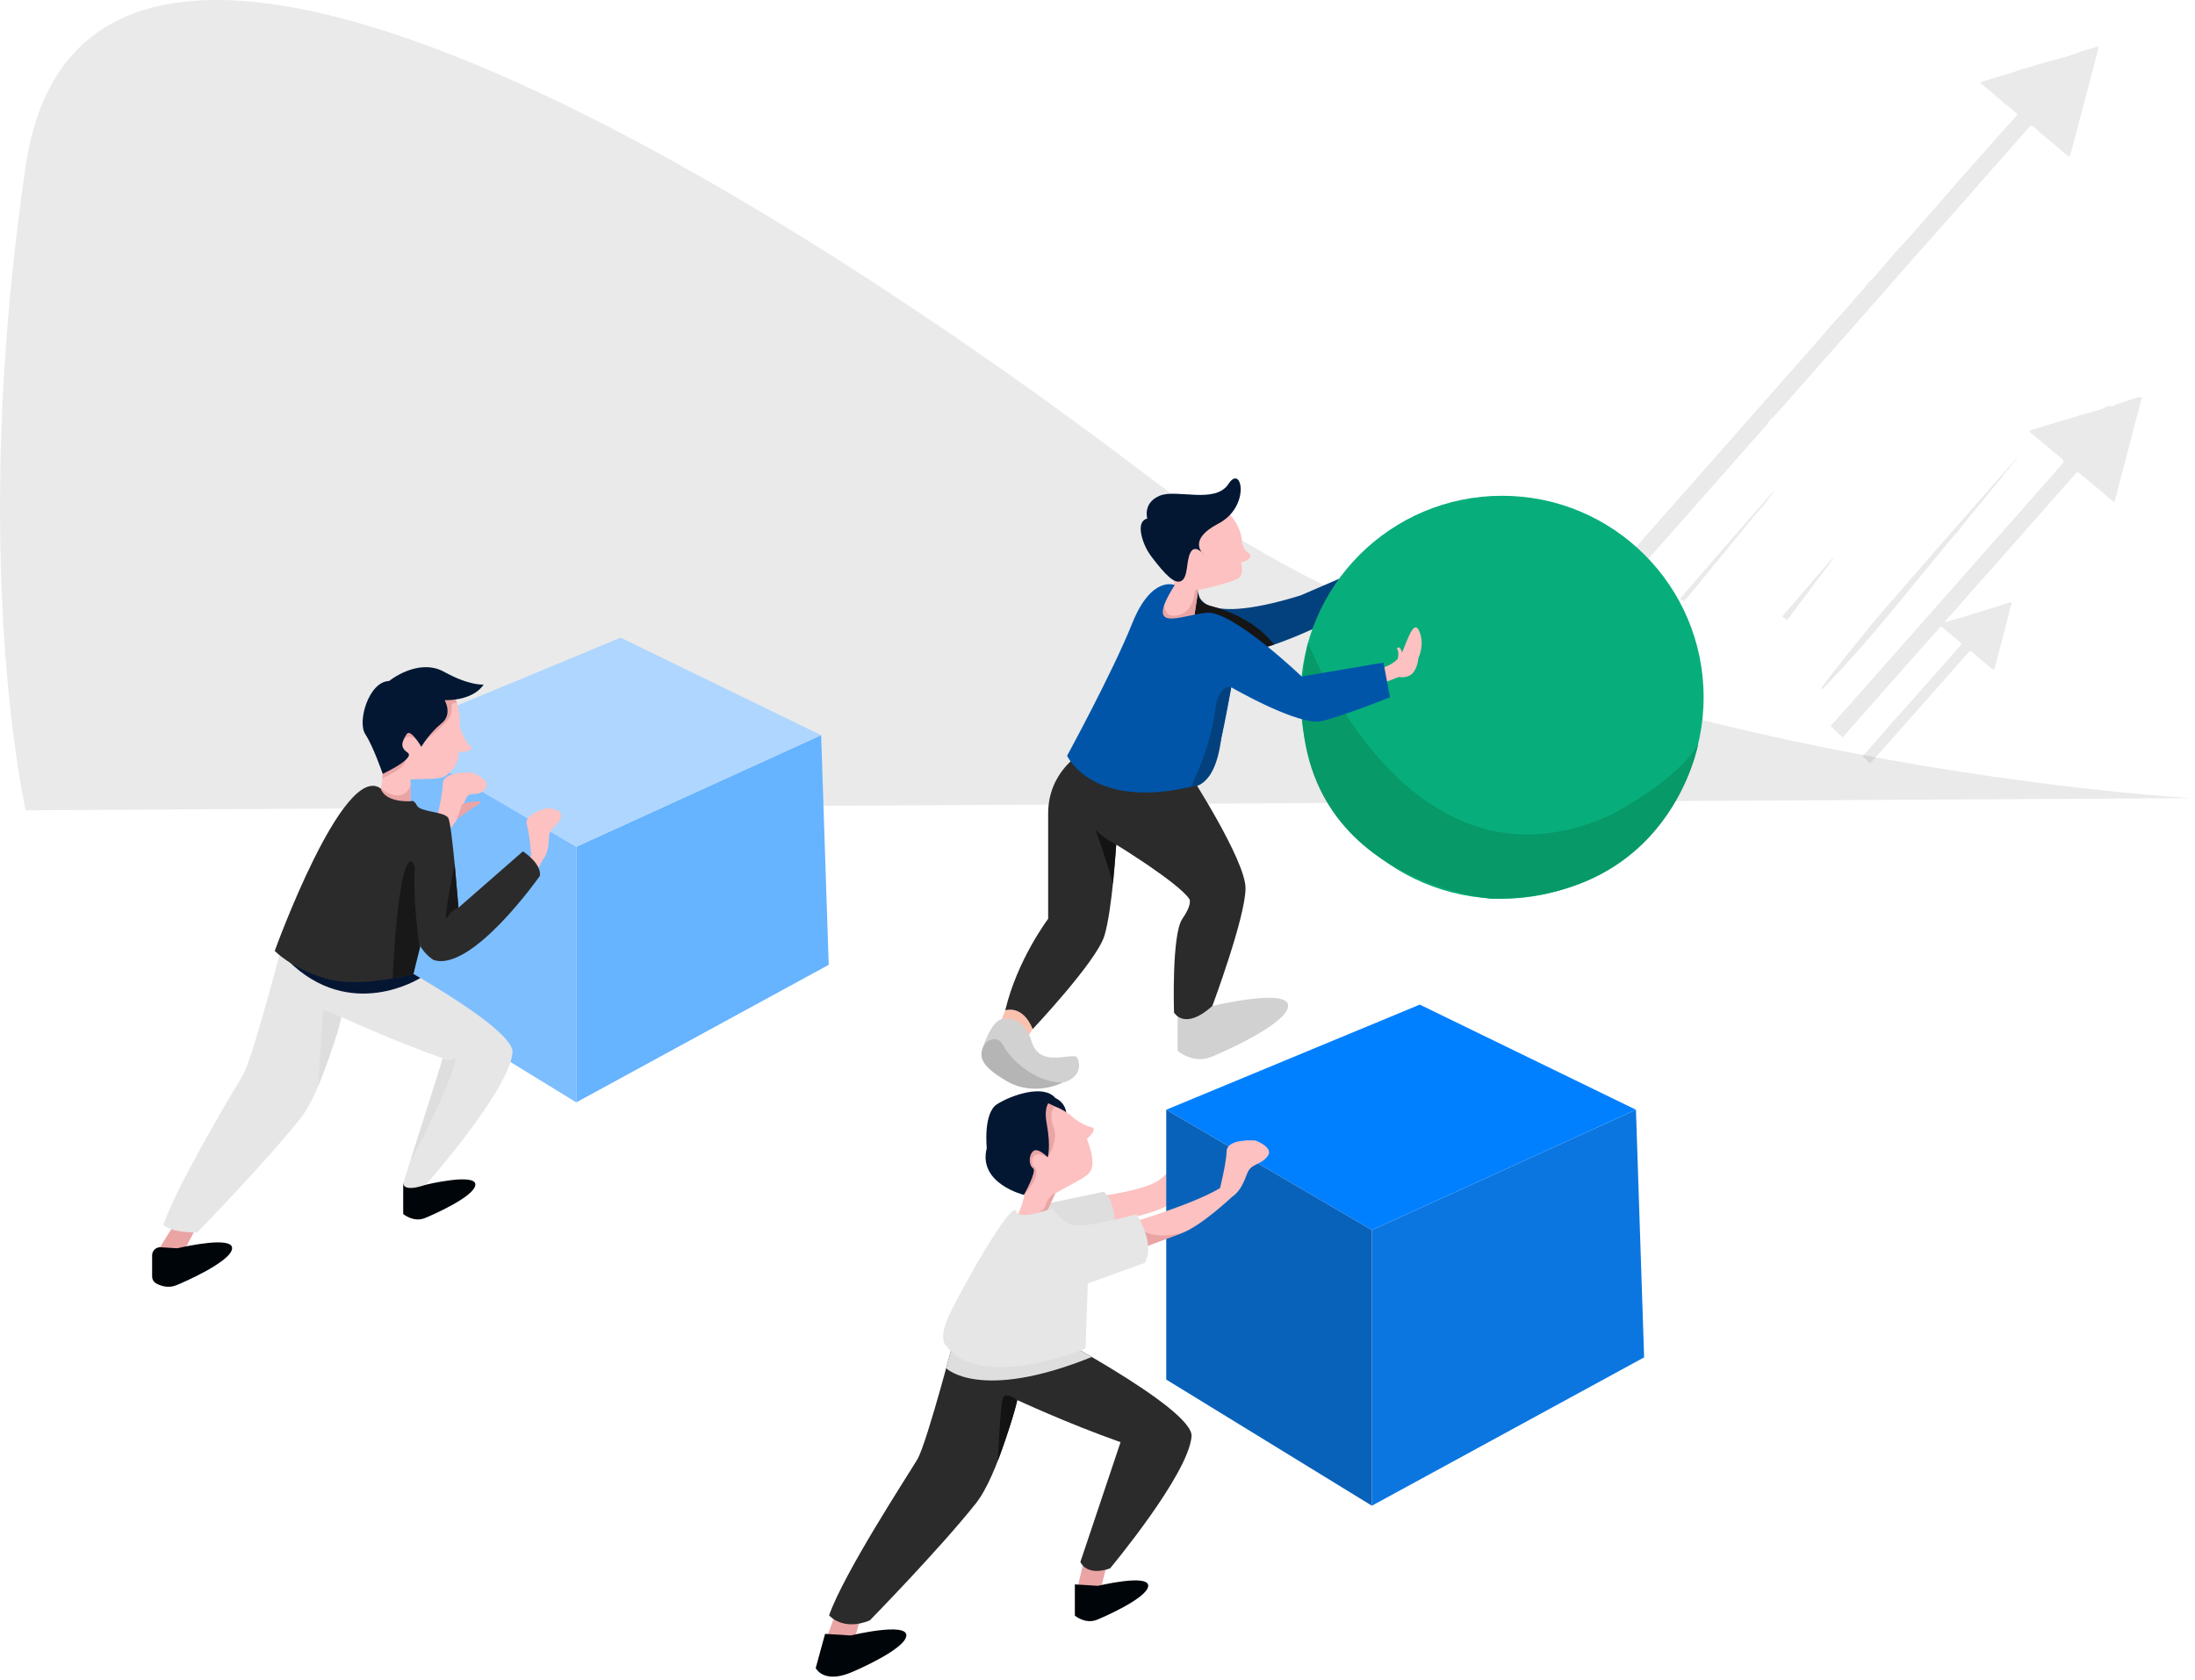 <svg width="401" height="307" viewBox="0 0 401 307" fill="none" xmlns="http://www.w3.org/2000/svg">
<path opacity="0.1" d="M334.926 101.997L334.839 101.928C333.157 103.862 331.464 105.786 329.809 107.744C328.415 109.393 327.002 111.024 325.588 112.655L326.502 113.319C328.183 111.08 329.858 108.837 331.527 106.59C332.662 105.057 333.866 103.581 334.926 101.997Z" fill="#2B2B2B"/>
<path opacity="0.1" d="M352.657 103.106C354.27 101.169 355.838 99.197 357.489 97.29C358.356 96.294 359.157 95.213 359.997 94.179C361.744 92.028 363.524 89.903 365.271 87.752C366.091 86.742 366.874 85.703 367.717 84.712C368.049 84.324 368.433 83.968 368.637 83.482L354.167 99.925C351.811 102.645 349.455 105.364 347.099 108.084C345.308 110.146 343.483 112.179 341.757 114.3C338.695 118.063 335.626 121.826 332.725 125.717L332.96 125.938C336.618 122.124 340.149 118.194 343.552 114.15C346.627 110.503 349.604 106.778 352.657 103.106Z" fill="#2B2B2B"/>
<path opacity="0.1" d="M316.703 98.09C313.427 101.868 310.151 105.649 306.876 109.434L307.677 109.891L309.507 107.671C312.031 104.601 314.554 101.531 317.076 98.461C318.232 97.06 319.387 95.657 320.523 94.243C321.251 93.335 322.095 92.528 322.763 91.57C323.173 90.982 323.635 90.43 324.106 89.816C323.885 89.823 323.825 89.94 323.753 90.023C322.53 91.416 321.309 92.81 320.092 94.208C318.965 95.499 317.832 96.791 316.703 98.09Z" fill="#2B2B2B"/>
<path opacity="0.1" d="M391.114 72.565C390.82 72.614 390.508 72.602 390.229 72.697C389.145 73.071 388.071 73.471 386.966 73.781C386.503 73.913 385.99 74.335 385.618 74.224C384.954 74.029 384.656 74.535 384.185 74.675C383.544 74.867 382.913 75.091 382.264 75.25C380.525 75.68 378.833 76.263 377.112 76.757C375.97 77.089 374.831 77.429 373.693 77.773C372.815 78.039 371.942 78.326 371.063 78.585C370.62 78.718 370.723 78.873 370.998 79.1C372.738 80.539 374.471 81.984 376.208 83.423C377.204 84.246 377.204 84.246 376.343 85.231C373.993 87.912 371.641 90.591 369.288 93.269C368.198 94.506 367.092 95.73 366 96.966C363.294 100.028 360.589 103.092 357.887 106.159C355.348 109.036 352.809 111.911 350.269 114.784C346.412 119.151 342.553 123.517 338.695 127.882C337.276 129.484 335.845 131.076 334.424 132.675L336.624 134.756C338.709 132.389 340.794 130.023 342.88 127.657C346.422 123.644 349.969 119.633 353.522 115.624C353.799 115.312 354.083 115.008 354.352 114.689C354.518 114.494 354.664 114.49 354.859 114.654C355.966 115.589 357.088 116.515 358.201 117.446C358.265 117.506 358.325 117.569 358.38 117.636C358.298 117.765 358.208 117.889 358.113 118.009C354.956 121.587 351.798 125.163 348.637 128.738C347.331 130.214 345.976 131.646 344.698 133.144C343.244 134.85 341.761 136.531 340.272 138.207L341.667 139.526C341.722 139.462 341.778 139.399 341.835 139.336C345.118 135.623 348.401 131.91 351.685 128.198C354.325 125.213 356.964 122.224 359.599 119.234C359.838 118.963 359.998 118.887 360.287 119.164C360.671 119.535 361.103 119.855 361.505 120.211C362.26 120.891 363.105 121.464 363.829 122.179C364.105 122.45 364.31 122.47 364.428 121.987C364.77 120.577 365.164 119.178 365.535 117.773C366.173 115.334 366.807 112.894 367.439 110.453C367.47 110.331 367.61 110.184 367.472 110.095C367.386 110.041 367.213 110.095 367.088 110.136C366.319 110.37 365.553 110.613 364.785 110.85C362.096 111.679 359.406 112.506 356.716 113.33C356.285 113.462 355.842 113.551 355.294 113.689C355.445 113.475 355.515 113.357 355.598 113.264C358.979 109.437 362.361 105.613 365.745 101.789C370.23 96.713 374.711 91.633 379.188 86.551C379.47 86.232 379.652 86.242 379.958 86.501C381.407 87.736 382.865 88.959 384.334 90.17C384.969 90.696 385.569 91.269 386.283 91.74C386.41 91.266 386.524 90.848 386.634 90.427C387.195 88.297 387.756 86.166 388.316 84.035C388.891 81.838 389.458 79.64 390.035 77.443C390.442 75.894 390.86 74.345 391.272 72.795C391.316 72.66 391.357 72.524 391.114 72.565Z" fill="#2B2B2B"/>
<path opacity="0.1" d="M305.393 92.581C302.657 95.684 299.919 98.786 297.178 101.888C294.996 104.36 292.815 106.832 290.637 109.303L293.046 111.264L295.682 108.286C299.64 103.811 303.597 99.337 307.555 94.863C310.369 91.676 313.179 88.485 315.984 85.29C316.249 84.99 316.517 84.693 316.786 84.397L320.895 79.738C321.291 79.283 321.677 78.841 322.065 78.402C322.073 78.394 322.082 78.387 322.091 78.381L322.432 77.993C322.446 77.968 322.466 77.945 322.491 77.928L322.925 77.436C322.925 77.411 322.933 77.386 322.939 77.359C323.029 76.917 323.674 76.806 323.524 76.277C323.512 76.235 323.524 76.229 323.559 76.277C323.676 76.412 323.755 76.45 323.811 76.436L323.922 76.308C323.949 76.223 323.989 76.144 324.042 76.072C324.235 75.904 324.419 75.727 324.596 75.544L325.796 74.182C325.92 74.037 326.044 73.893 326.17 73.75C326.778 73.066 327.385 72.38 327.991 71.694L333.74 65.175C334.35 64.483 334.96 63.792 335.568 63.101C338.084 60.248 340.601 57.395 343.117 54.543C345.59 51.732 348.058 48.92 350.523 46.106C352.044 44.38 353.583 42.676 355.106 40.946C358.417 37.193 361.726 33.437 365.031 29.68C366.928 27.527 368.837 25.385 370.724 23.223C370.999 22.908 371.184 22.899 371.498 23.163C372.535 24.049 373.527 24.977 374.597 25.82C375.667 26.662 376.639 27.597 377.722 28.414C378.04 28.654 378.145 28.623 378.241 28.245C378.497 27.244 378.787 26.253 379.05 25.252C379.61 23.12 380.157 20.987 380.72 18.855C381.293 16.676 381.876 14.5 382.447 12.326C382.748 11.18 383.028 10.028 383.332 8.883C383.409 8.595 383.332 8.487 383.048 8.572C381.782 8.951 380.481 9.251 379.266 9.757C378.465 10.072 377.644 10.33 376.807 10.532C375.583 10.851 374.382 11.254 373.155 11.54C372.245 11.751 371.392 12.13 370.49 12.369C369.88 12.53 369.256 12.669 368.664 12.887C367.958 13.147 367.245 13.384 366.525 13.598C365.049 14.041 363.576 14.484 362.098 14.926C361.774 15.024 361.783 15.162 362.025 15.361C362.569 15.804 363.081 16.29 363.65 16.696C364.263 17.139 364.723 17.736 365.35 18.17C365.682 18.398 365.965 18.778 366.309 19.002C367.044 19.48 367.675 20.071 368.329 20.638C368.536 20.817 368.542 20.979 368.339 21.206C366.332 23.442 364.325 25.678 362.348 27.94C360.648 29.886 358.911 31.797 357.205 33.737C355.59 35.574 353.982 37.418 352.38 39.27C350.532 41.396 348.691 43.531 346.749 45.578C345.673 46.713 344.734 47.978 343.668 49.12C343.077 49.755 342.604 50.495 341.945 51.057C341.566 51.372 341.231 51.737 340.949 52.141C340.425 52.935 339.724 53.558 339.129 54.273C337.862 55.796 336.547 57.283 335.184 58.734C334.216 59.766 333.333 60.877 332.398 61.943C329.157 65.628 325.914 69.309 322.667 72.988L314.337 82.44C311.354 85.819 308.373 89.2 305.393 92.581Z" fill="#2B2B2B"/>
<path opacity="0.1" d="M400.281 145.85C400.281 145.85 277.921 139.086 210.933 87.951C134.011 29.232 15.263 -41.502 4.696 30.33C-5.87 102.162 4.696 148.068 4.696 148.068L400.281 145.85Z" fill="#2B2B2B"/>
<path d="M218.894 107.821C218.894 107.821 217.693 114.947 237.597 108.81L248.807 103.968L246.789 111.432C246.789 111.432 231.17 120.291 223.252 119.5C215.334 118.708 218.894 107.821 218.894 107.821Z" fill="#03417E"/>
<path d="M220.842 110.643C220.842 110.643 228.687 112.344 232.749 117.802L229.438 118.807L218.254 112.259L218.897 107.821C218.897 107.821 218.527 109.953 220.842 110.643Z" fill="#151515"/>
<path d="M184.454 182.615C184.306 182.941 182.327 187.944 182.327 187.944L187.077 190.562L191.185 184.032L184.454 182.615Z" fill="#FAC2AE"/>
<path d="M221.483 183.832C221.483 183.832 235.458 180.466 235.326 183.832C235.195 187.197 222.623 192.628 221.14 193.201C217.957 194.433 215.136 192.034 215.136 192.034V183.436L221.483 183.832Z" fill="#D1D1D1"/>
<path d="M197.424 137.711C197.424 137.711 191.486 141.058 191.486 148.667V167.903C191.486 167.903 185.828 175.385 183.651 184.622C183.651 184.622 186.8 183.49 188.665 188.053C188.665 188.053 200.294 175.726 201.746 171.041C203.198 166.357 203.923 154.348 203.923 154.348C203.923 154.348 215.14 161.209 217.252 164.245C217.252 164.245 217.978 165.036 215.998 167.907C214.018 170.778 214.476 185.021 214.476 185.021C214.476 185.021 216.35 188.452 221.483 183.833C221.483 183.833 227.606 167.403 227.541 162.253C227.475 157.102 217.313 141.403 217.313 141.403L197.424 137.711Z" fill="#2B2B2B"/>
<path d="M182.932 186.269C182.932 186.269 186.928 185.119 188.465 190.315C190.002 195.511 196.235 191.997 196.829 193.333C197.422 194.669 197.323 196.501 194.947 197.59C192.571 198.679 185.841 196.947 183.417 194.076C180.992 191.205 179.359 192.035 179.359 192.035C179.359 192.035 180.866 186.814 182.932 186.269Z" fill="#D1D1D1"/>
<path d="M179.423 191.82C179.534 191.401 179.948 190.628 180.309 190.381C181.061 189.87 182.427 189.342 183.416 191.252C184.855 194.019 189.68 197.954 194.17 197.82C194.17 197.82 189.008 200.556 183.862 197.537C179.324 194.879 179.017 193.298 179.423 191.82Z" fill="#B5B5B5"/>
<path d="M274.412 164.234C294.746 164.234 311.23 147.751 311.23 127.417C311.23 107.083 294.746 90.599 274.412 90.599C254.078 90.599 237.595 107.083 237.595 127.417C237.595 147.751 254.078 164.234 274.412 164.234Z" fill="#07AE7B"/>
<path d="M105.276 154.733L150.011 134.346L151.398 176.31L105.276 201.449V154.733Z" fill="#66B3FF"/>
<path d="M70.438 134.346L113.392 116.531L150.011 134.346L105.276 154.734L70.438 134.346Z" fill="#AED6FF"/>
<path d="M105.276 201.449L70.438 180.071V134.346L105.276 154.733V201.449Z" fill="#7DBEFF"/>
<path d="M99.908 147.693C99.908 147.693 95.671 148.697 96.229 150.64C96.787 152.583 97.047 156.357 97.047 156.357C93.727 160.231 84.763 166.377 84.763 166.377L86.091 170.402C86.091 170.402 91.267 166.716 93.727 164.701C96.187 162.685 99.233 157.032 99.233 157.032C100.182 155.815 100.242 154.237 100.304 152.924C100.385 151.196 101.833 151.114 102.442 149.437C103.051 147.76 99.908 147.693 99.908 147.693Z" fill="#FCC1C0"/>
<path d="M76.572 124.844C76.572 124.844 84.358 122.567 83.995 132.992C83.995 132.992 85.182 135.961 85.777 136.16C85.777 136.16 87.354 137.325 83.784 137.425C83.784 137.425 84.143 139.59 81.682 141.603C80.457 142.599 77.95 142.229 74.985 142.461V147.212L69.047 145.827C69.047 145.827 71.027 141.274 69.047 135.632C67.067 129.99 76.572 124.844 76.572 124.844Z" fill="#FCC1C0"/>
<path d="M74.991 143.599C74.991 143.599 73.752 147.257 69.568 144.1L68.258 147.693L74.987 147.212L74.991 143.599Z" fill="#EAA4A4"/>
<path d="M83.493 128.509C83.493 128.509 82.514 128.21 82.481 129.166C82.448 130.122 83.285 130.967 77.951 135.048L76.135 135.212C76.135 135.212 74.405 133.654 73.56 135.632C73.56 135.632 73.053 137.396 73.705 138.008C74.356 138.62 74.369 139.83 71.858 141.179C69.347 142.528 69.852 142.363 69.852 142.363L69.92 141.421L70.439 131.542L80.468 126.824L83.234 127.827L83.493 128.509Z" fill="#EAA4A4"/>
<path d="M79.646 150.186C79.646 150.186 80.801 145.699 80.9 143.225C80.998 140.75 86.31 141.212 86.31 141.212C86.31 141.212 89.939 142.499 88.587 144.214C87.234 145.93 85.778 144.177 85.019 146.156C84.259 148.136 83.078 151.935 80.141 152.561C77.205 153.187 79.646 150.186 79.646 150.186Z" fill="#FCC1C0"/>
<path d="M83.493 149.702C83.493 149.702 86.371 147.505 87.561 146.913C87.561 146.913 88.254 146.322 86.897 146.453C86.061 146.537 85.234 146.691 84.424 146.913L83.493 149.702Z" fill="#EAA4A4"/>
<path d="M203.918 154.339C203.918 154.339 201.476 153.15 200.141 151.616C200.141 151.616 202.193 157.289 203.319 161.455L203.918 154.339Z" fill="#131313"/>
<path d="M251.855 122.221C251.855 122.221 255.121 121.628 256.16 119.203C257.199 116.778 258.337 112.968 259.327 115.44C260.318 117.913 259.129 120.241 259.129 120.241C259.129 120.241 258.981 122.171 257.991 123.111C257 124.05 255.566 123.705 255.566 123.705L251.311 125.337L251.855 122.221Z" fill="#FCC1C0"/>
<path d="M224.438 93.767C224.438 93.767 226.879 96.077 226.879 99.243C226.879 99.243 227.276 100.761 228.331 101.223C228.331 101.223 229.057 102.147 226.682 102.807C226.682 102.807 227.314 104.588 226.437 105.511C225.559 106.434 218.896 107.821 218.896 107.821L217.642 115.936C217.642 115.936 211.087 114.58 212.253 110.872C213.42 107.165 214.477 106.845 214.477 106.845C214.477 106.845 213.222 97.465 215.926 95.616C218.631 93.768 224.438 93.767 224.438 93.767Z" fill="#FCC1C0"/>
<path d="M218.894 107.821C218.894 107.821 218.311 107.427 218.23 108.415C218.106 109.854 217.25 112.529 214.246 112.522C212.807 112.522 212.676 110.603 212.676 110.603C212.676 110.603 210.254 111.055 211.804 112.637C213.355 114.22 218.188 112.802 218.188 112.802L218.254 112.259L218.894 107.821Z" fill="#EAA4A4"/>
<path d="M71.081 124.449C71.081 124.449 76.376 120.143 81.127 122.766C85.879 125.389 88.352 125.09 88.352 125.09C88.352 125.09 86.868 127.959 81.226 127.959C81.226 127.959 82.76 130.534 80.632 132.216C78.504 133.898 76.97 136.471 76.97 136.471C76.97 136.471 74.991 133.057 74.298 134.147C73.605 135.237 72.859 136.471 74.446 137.511C76.033 138.552 69.919 141.42 69.919 141.42C69.919 141.42 68.211 136.423 66.726 134.147C65.241 131.87 67.37 124.547 71.081 124.449Z" fill="#031733"/>
<path d="M28.982 228.338L33.521 221.014L37.381 221.41L33.181 229.427L28.982 228.338Z" fill="#EAA4A4"/>
<path d="M77.805 216.493C77.805 216.493 86.928 214.297 86.842 216.493C86.756 218.69 78.548 222.236 77.58 222.61C75.502 223.414 73.66 221.848 73.66 221.848V216.234L77.805 216.493Z" fill="#000509"/>
<path d="M51.632 172.302C51.632 172.302 46.14 193.531 44.358 196.5C42.576 199.47 32.487 216.247 29.852 223.818C29.852 223.818 31.024 225.267 36.019 225.219C36.019 225.219 48.388 212.575 54.898 204.369C58.89 199.338 62.322 185.812 62.322 185.812C62.322 185.812 71.229 189.969 80.879 193.383L73.66 216.235C73.66 216.235 73.512 217.97 77.805 216.494C77.805 216.494 93.049 199.237 93.63 192.353C94.064 187.262 65.287 172.302 65.287 172.302H51.632Z" fill="#E6E6E6"/>
<path d="M76.795 178.712C76.795 178.712 64.025 186.917 52.584 175.51L75.526 177.969L76.795 178.712Z" fill="#051633"/>
<path d="M32.171 228.103C32.312 228.112 32.453 228.101 32.59 228.07C34.017 227.738 42.489 225.887 42.402 228.117C42.305 230.552 33.216 234.481 32.138 234.896C30.699 235.449 29.371 234.984 28.566 234.555C28.331 234.43 28.136 234.244 27.999 234.016C27.863 233.788 27.791 233.528 27.791 233.262V229.389C27.791 229.189 27.832 228.99 27.911 228.807C27.991 228.623 28.107 228.457 28.253 228.32C28.399 228.183 28.572 228.077 28.76 228.009C28.949 227.941 29.149 227.912 29.349 227.925L32.171 228.103Z" fill="#000509"/>
<path d="M69.571 144.101C69.571 144.101 69.993 146.569 74.994 146.425C74.994 146.425 75.587 146.029 76.182 147.217C76.776 148.406 81.202 148.291 81.894 149.478C82.587 150.666 83.753 165.873 83.753 165.873L95.531 155.581C95.531 155.581 98.895 157.708 98.649 160.034C98.649 160.034 86.227 177.75 79.201 175.424C79.201 175.424 77.469 174.384 76.578 172.504L75.529 177.974C75.529 177.974 65.625 180.736 59.29 178.756C52.956 176.776 50.194 173.76 50.194 173.76C50.194 173.76 62.718 139.059 69.571 144.101Z" fill="#2B2B2B"/>
<path d="M238.966 117.431C238.966 117.431 257.397 166.015 294.511 148.795C294.511 148.795 306.685 142.51 310.248 135.904C310.248 135.904 305.299 164.434 272.44 164.236C272.44 164.236 230.377 160.574 238.966 117.431Z" fill="#079968"/>
<path d="M62.322 185.812L59.023 184.558L58.116 198.488C58.116 198.488 62.123 188.451 62.322 185.812Z" fill="#DEDEDE"/>
<path d="M80.877 193.383C80.877 193.383 81.719 194.274 83.006 193.383C84.293 192.492 79.994 203.105 74.918 212.249C74.918 212.245 80.63 194.917 80.877 193.383Z" fill="#DEDEDE"/>
<path d="M76.574 172.5C76.574 172.5 75.386 164.631 75.781 158.495C75.781 158.495 74.792 154.833 73.505 160.87C72.218 166.907 71.743 178.799 71.743 178.799L75.525 177.973L76.794 172.922" fill="#181818"/>
<path d="M83.749 165.868C83.749 165.868 82.642 166.149 81.687 167.667C80.732 169.184 83.059 157.906 83.059 157.906L83.749 165.868Z" fill="#181818"/>
<path d="M214.608 106.914C214.608 106.914 210.385 105.05 206.822 113.958C203.26 122.866 194.945 138.107 194.945 138.107C194.945 138.107 199.498 148.202 218.105 143.649C218.105 143.649 220.11 143.451 221.483 140.68C222.855 137.909 224.927 125.591 224.927 125.591C224.927 125.591 237.305 132.76 241.463 131.77C245.621 130.779 253.933 127.415 253.933 127.415L252.746 121.082L237.789 123.62C237.789 123.62 225.231 111.581 220.48 111.976C215.729 112.371 208.867 116.02 214.608 106.914Z" fill="#0055A9"/>
<path d="M208.638 98.229C208.244 96.773 208.166 95.139 209.593 94.756C209.593 94.756 208.735 91.92 211.836 90.6C214.937 89.279 221.997 92.183 224.438 88.423C226.88 84.662 228.533 92.579 222.591 95.68C216.649 98.781 219.952 101.354 219.952 101.354C219.952 101.354 218.396 99.376 217.524 100.893C216.652 102.41 217.114 105.5 215.795 106.172C214.605 106.777 212.929 105.106 210.43 101.815C209.607 100.746 208.999 99.529 208.638 98.229Z" fill="#031733"/>
<path d="M255.305 120.622C255.305 120.622 255.651 119.335 255.305 118.74C254.959 118.146 256.179 117.801 256.246 120.226C256.312 122.65 255.305 120.622 255.305 120.622Z" fill="#FCC1C0"/>
<path d="M200.824 218.632C200.824 218.632 208.662 217.593 211.405 215.865C214.149 214.137 217.049 209.85 217.049 209.85L216.658 216.433C216.658 216.433 217.566 221.355 201.476 223.352L200.824 218.632Z" fill="#FCC1C0"/>
<path d="M191.245 200.293C191.245 200.293 194.712 200.293 194.889 203.996C195.066 207.699 188.6 209.11 188.6 209.11L191.245 200.293Z" fill="#031733"/>
<path d="M191.17 219.969L201.643 217.772C201.643 217.772 204.276 219.734 203.413 225.083C202.551 230.431 191.558 231.313 191.558 231.313L191.17 219.969Z" fill="#DEDEDE"/>
<path d="M150.729 300.106L154.247 290.494L158.832 290.026L155.876 300.362L150.729 300.106Z" fill="#EAA4A4"/>
<path d="M196.983 289.573L198.669 282.389L203.336 281.547L200.961 290.854L196.983 289.573Z" fill="#EAA4A4"/>
<path d="M250.626 224.781L298.867 202.795L300.361 248.048L250.626 275.156V224.781Z" fill="#0B76E0"/>
<path d="M213.058 202.795L259.377 183.584L298.866 202.795L250.625 224.781L213.058 202.795Z" fill="#0080FF"/>
<path d="M250.625 275.156L213.058 252.103V202.795L250.625 224.781V275.156Z" fill="#0962BA"/>
<path d="M174.971 242.107C174.971 242.107 169.385 263.696 167.573 266.715C165.762 269.734 154.153 287.493 151.468 295.193C151.468 295.193 153.937 298.143 158.903 296.118C158.903 296.118 171.67 283.059 178.292 274.717C182.352 269.6 185.841 255.845 185.841 255.845C185.841 255.845 194.899 260.073 204.712 263.545L197.371 285.436C197.371 285.436 198.418 288.123 202.784 286.623C202.784 286.623 217.088 269.499 217.685 262.497C218.127 257.316 188.861 242.107 188.861 242.107H174.971Z" fill="#2B2B2B"/>
<path d="M173.701 246.904L172.852 250.036C172.852 250.036 179.004 256.233 199.456 247.981L195.496 245.731L173.701 246.904Z" fill="#DEDEDE"/>
<path d="M200.58 289.797C200.58 289.797 209.857 287.563 209.765 289.797C209.673 292.032 201.331 295.637 200.347 296.017C198.234 296.835 196.363 295.242 196.363 295.242V289.534L200.58 289.797Z" fill="#000509"/>
<path d="M155.399 298.867C155.399 298.867 165.681 296.391 165.581 298.867C165.481 301.343 156.238 305.34 155.149 305.761C150.354 307.608 149.021 304.826 149.021 304.826L150.731 298.576L155.399 298.867Z" fill="#000509"/>
<path d="M189.265 201.356C189.265 201.356 193.12 201.548 196.127 204.27C196.127 204.27 197.703 205.656 199.565 206.041C199.565 206.041 200.569 206.28 198.563 208.144C198.563 208.144 199.405 210.265 199.518 211.536C199.816 214.879 198.892 214.589 192.782 218.079L190.538 222.905L184.519 224.099C184.519 224.099 187.814 220.42 187.193 215.452C186.573 210.484 187.795 201.451 189.265 201.356Z" fill="#FCC1C0"/>
<path d="M192.786 218.075C192.786 218.075 192.358 218.013 191.52 219.16C190.682 220.306 191.499 222.223 185.934 221.972L185.335 223.282C185.335 223.282 190.484 223.023 191.135 221.622L192.786 218.075Z" fill="#EAA4A4"/>
<path d="M192.679 202.175C192.679 202.175 191.45 203.416 192.458 205.948C193.466 208.481 191.407 211.49 191.407 211.49C191.407 211.49 189.969 210.63 189.21 211.012C188.451 211.393 188.397 212.636 188.78 213.018C189.163 213.4 190.404 214.546 187.061 218.368L187.442 208.576L190.186 200.98L192.679 202.175Z" fill="#EAA4A4"/>
<path d="M192.786 200.641C192.786 200.641 190.398 200.928 191.21 205.274C192.023 209.62 191.402 211.484 191.402 211.484C191.402 211.484 189.586 209.573 188.726 210.385C187.866 211.198 187.962 212.965 188.726 213.484C189.489 214.003 187.055 218.353 187.055 218.353C187.055 218.353 178.599 216.299 180.272 209.803C180.272 209.803 179.586 203.402 182.153 201.778C184.721 200.153 190.637 198.061 192.786 200.641Z" fill="#031733"/>
<path d="M185.841 255.849C185.841 255.849 183.681 254.238 183.21 255.472C182.74 256.706 182.286 266.964 182.286 266.964C182.286 266.964 185.24 259.046 185.841 255.849Z" fill="#131313"/>
<path d="M229.342 208.417C229.342 208.417 224.19 207.975 224.095 210.369C224 212.764 222.878 217.12 222.878 217.12C217.689 220.253 205.291 223.842 205.291 223.842V228.878C205.291 228.878 212.503 226.65 216.026 225.295C219.549 223.941 225.095 218.698 225.095 218.698C226.623 217.674 227.277 215.923 227.834 214.465C228.57 212.545 230.235 212.993 231.546 211.329C232.858 209.664 229.342 208.417 229.342 208.417Z" fill="#FCC1C0"/>
<path d="M209.143 225.049C209.143 225.049 211.016 226.494 216.03 225.297L207.643 228.449L209.143 225.049Z" fill="#EAA4A4"/>
<path d="M185.738 221.596C185.738 221.596 186.142 222.935 192.347 220.803C192.347 220.803 193.675 223.138 195.848 223.843C198.02 224.548 207.621 221.892 207.621 221.892C207.621 221.892 211.19 227.37 209.133 230.78L198.73 234.543L198.318 246.417C198.318 246.417 179.155 254.41 172.805 245.889C172.805 245.889 171.513 244.831 173.041 241.13C174.57 237.429 185.444 217.818 185.738 221.596Z" fill="#E6E6E6"/>
<path d="M224.927 125.591C224.927 125.591 222.658 124.942 222.064 129.395C221.015 137.266 217.526 143.782 217.526 143.782C217.526 143.782 221.968 144.501 223.108 134.845L224.927 125.591Z" fill="#03417E"/>
</svg>
